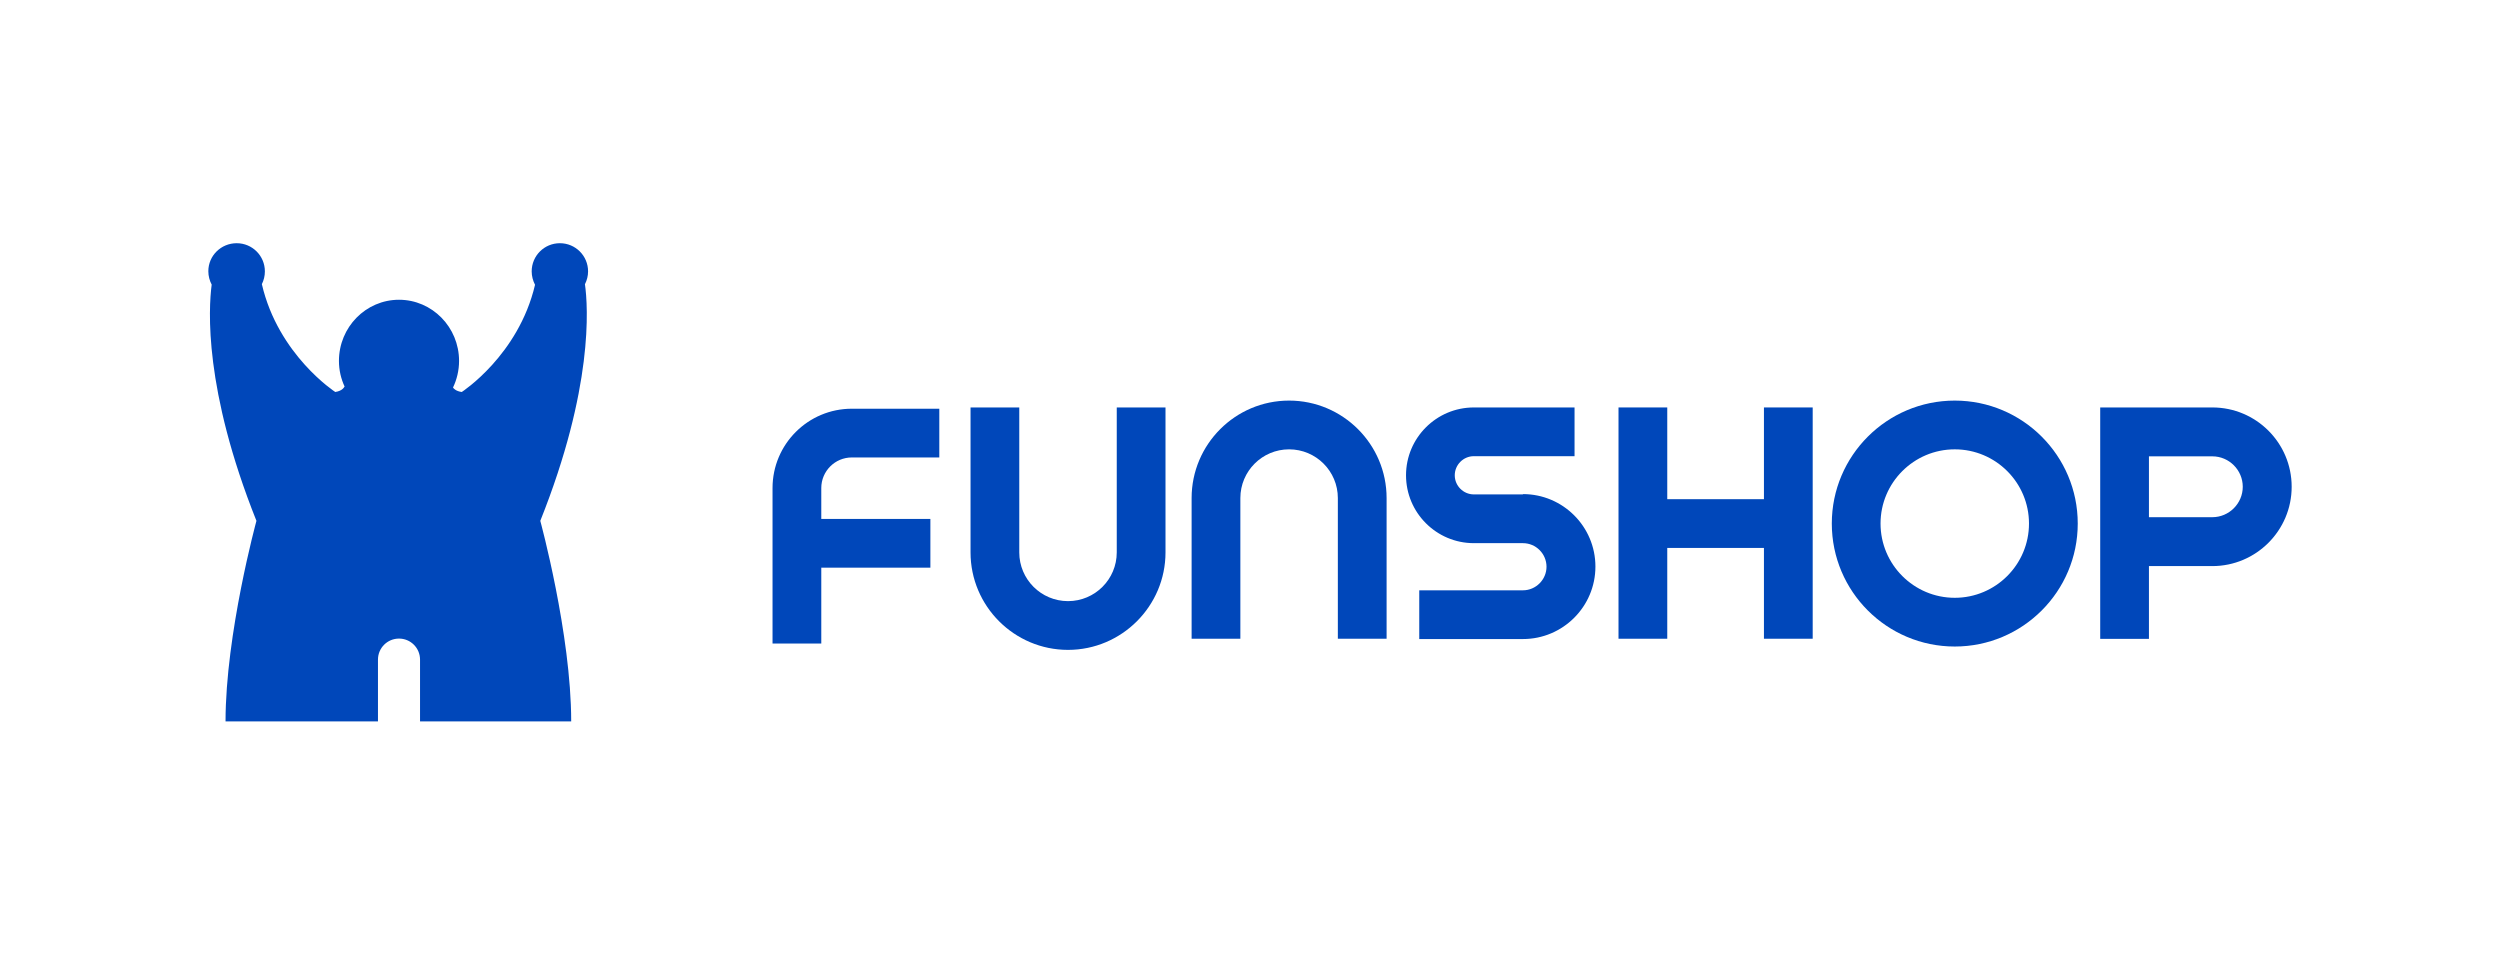 <svg width="144" height="56" viewBox="0 0 144 56" fill="none" xmlns="http://www.w3.org/2000/svg">
<g clip-path="url(#clip0_133_2621)">
<path d="M74.252 23.074C71.151 23.074 68.637 25.597 68.637 28.689V36.791H71.445V28.689C71.445 27.139 72.702 25.882 74.252 25.882C75.803 25.882 77.06 27.139 77.06 28.689V36.791H79.868V28.689C79.868 25.588 77.344 23.074 74.252 23.074Z" fill="#0047BA"/>
<path d="M127.431 23.469H120.972V36.8H123.779V32.607H127.431C129.945 32.607 132 30.561 132 28.038C132 25.515 129.954 23.469 127.431 23.469ZM127.431 29.79H123.779V26.285H127.431C128.394 26.285 129.183 27.074 129.183 28.038C129.183 29.001 128.394 29.79 127.431 29.79Z" fill="#0047BA"/>
<path d="M64.325 31.818C64.325 33.368 63.068 34.625 61.518 34.625C59.967 34.625 58.71 33.368 58.71 31.818V23.469H55.903V31.818C55.903 34.919 58.426 37.433 61.518 37.433C64.61 37.433 67.133 34.91 67.133 31.818V23.469H64.325V31.818Z" fill="#0047BA"/>
<path d="M101.603 28.753H96.034V23.469H93.226V36.791H96.034V31.561H101.603V36.791H104.411V23.469H101.603V28.753Z" fill="#0047BA"/>
<path d="M87.721 28.478H84.895C84.29 28.478 83.794 27.983 83.794 27.377C83.794 26.772 84.29 26.276 84.895 26.276H90.694V23.469H84.895C82.739 23.469 80.987 25.221 80.987 27.377C80.987 29.533 82.739 31.286 84.895 31.286H87.721C88.474 31.286 89.079 31.901 89.079 32.644C89.079 33.387 88.465 34.002 87.721 34.002H81.749V36.809H87.721C90.024 36.809 91.896 34.937 91.896 32.635C91.896 30.331 90.024 28.46 87.721 28.46V28.478Z" fill="#0047BA"/>
<path d="M44.498 28.102V37.066H47.306V32.699H53.59V29.891H47.306V28.111C47.306 27.139 48.094 26.349 49.067 26.349H54.104V23.542H49.067C46.544 23.542 44.498 25.588 44.498 28.111V28.102Z" fill="#0047BA"/>
<path d="M112.595 23.074C108.686 23.074 105.512 26.249 105.512 30.157C105.512 34.066 108.686 37.24 112.595 37.24C116.503 37.24 119.678 34.066 119.678 30.157C119.678 26.249 116.503 23.074 112.595 23.074ZM112.595 34.433C110.237 34.433 108.319 32.515 108.319 30.157C108.319 27.799 110.237 25.882 112.595 25.882C114.953 25.882 116.87 27.799 116.87 30.157C116.87 32.515 114.953 34.433 112.595 34.433Z" fill="#0047BA"/>
<path d="M33.699 16.358C33.809 16.138 33.873 15.89 33.873 15.633C33.873 14.734 33.148 14.009 32.249 14.009C31.35 14.009 30.625 14.734 30.625 15.633C30.625 15.908 30.699 16.174 30.818 16.404C29.864 20.468 26.597 22.579 26.597 22.579C26.276 22.533 26.139 22.395 26.093 22.322C26.313 21.863 26.442 21.34 26.442 20.79C26.442 18.844 24.891 17.266 22.983 17.266C21.074 17.266 19.523 18.844 19.523 20.79C19.523 21.322 19.643 21.826 19.854 22.276H19.835C19.835 22.276 19.744 22.514 19.312 22.579C19.312 22.579 16.028 20.45 15.083 16.367C15.193 16.147 15.257 15.899 15.257 15.633C15.257 14.734 14.532 14.009 13.633 14.009C12.734 14.009 12 14.725 12 15.624C12 15.899 12.073 16.165 12.193 16.395C12.009 17.798 11.743 22.423 14.771 30.001C14.771 30.001 12.991 36.516 12.991 41.553H21.771V37.993C21.771 37.323 22.313 36.782 22.983 36.782C23.652 36.782 24.194 37.323 24.194 37.993V41.553H32.901C32.901 36.525 31.121 30.001 31.121 30.001C34.176 22.349 33.882 17.698 33.69 16.349L33.699 16.358Z" fill="#0047BA"/>
</g>
<defs>
<clipPath id="clip0_133_2621">
<rect width="120" height="27.553" fill="white" transform="translate(12 14)"/>
</clipPath>
</defs>
</svg>
